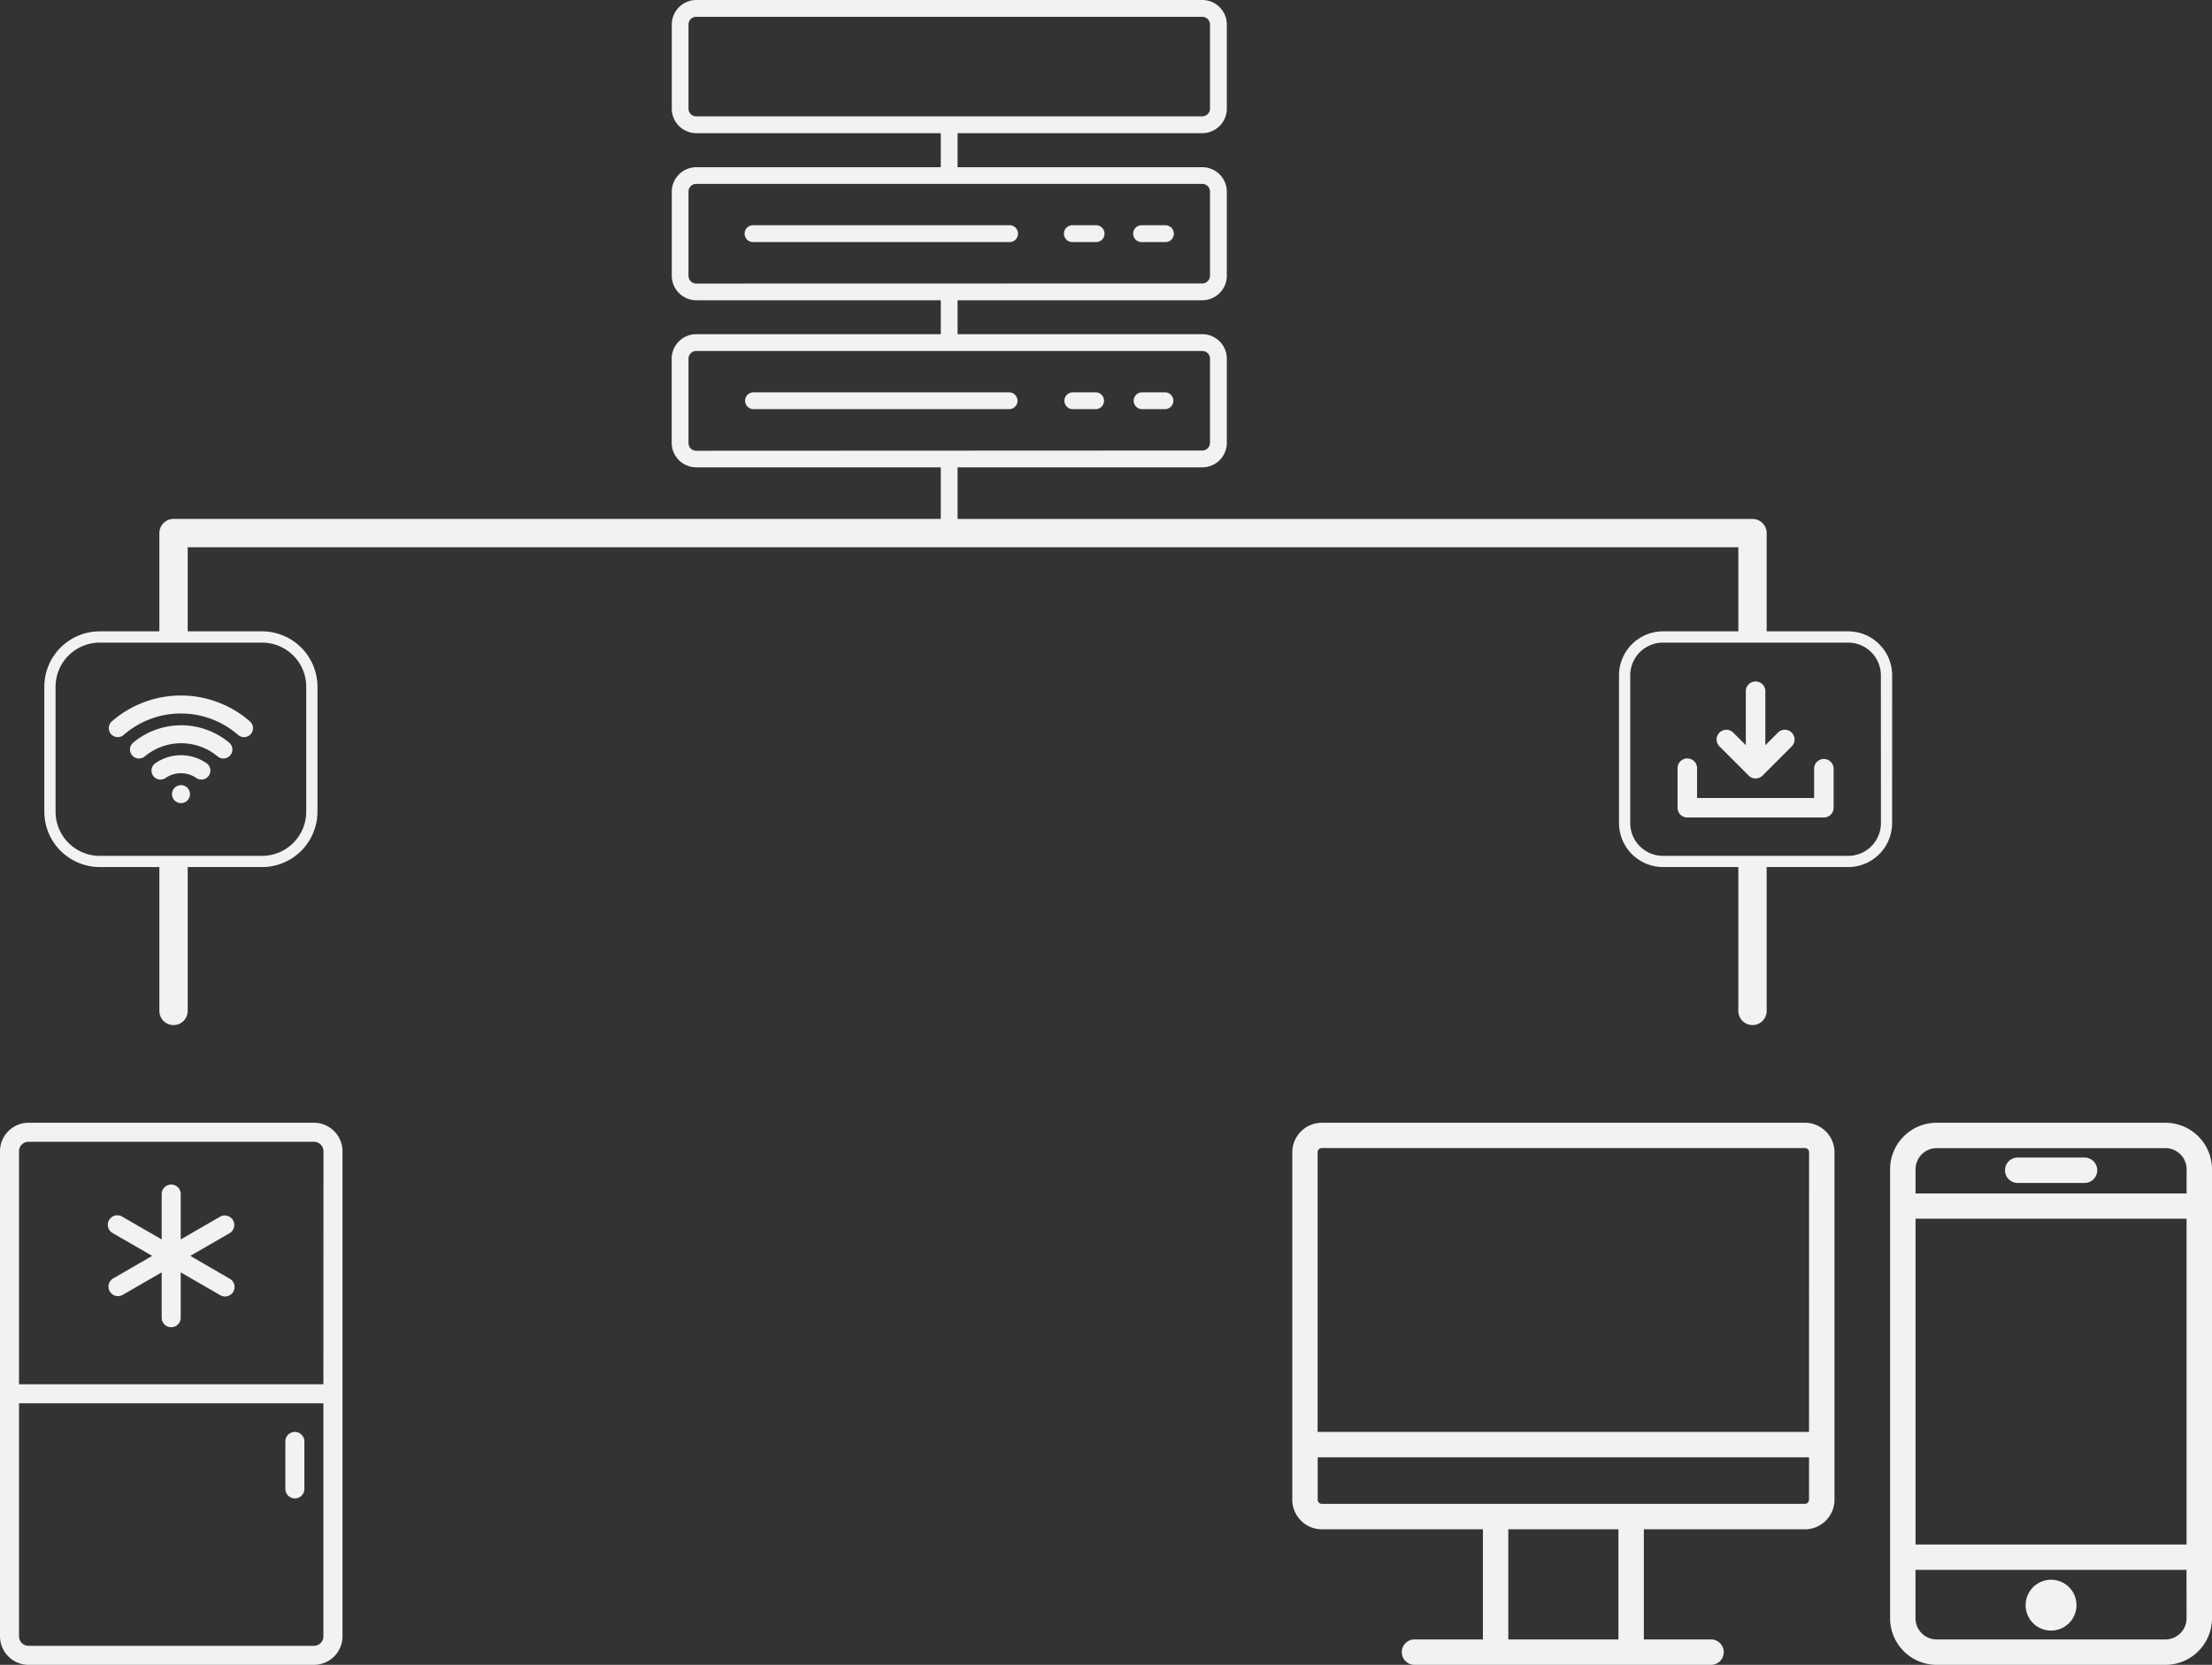 <?xml version="1.0" encoding="UTF-8"?> <svg xmlns="http://www.w3.org/2000/svg" viewBox="0 0 767.21 577.5"><rect x="0" y="0" width="767.21" height="577.5" fill="#333333" stroke="none"/><defs><style>.cls-1{fill:#f2f2f2;}</style></defs><g id="Livello_2" data-name="Livello 2"><g id="Livello_1-2" data-name="Livello 1"><path class="cls-1" d="M626,389.46H458.5a10.28,10.28,0,0,0-10.28,10.28V520.21a10.28,10.28,0,0,0,10.28,10.28h55.83v38.2H490.82a4.41,4.41,0,1,0,0,8.81H593.66a4.41,4.41,0,0,0,0-8.81H570.15v-38.2H626a10.28,10.28,0,0,0,10.28-10.28V399.74A10.28,10.28,0,0,0,626,389.46ZM561.34,568.69h-38.2v-38.2h38.2Zm66.1-48.48a1.46,1.46,0,0,1-1.46,1.46H458.5a1.46,1.46,0,0,1-1.47-1.46V505.52H627.44Zm0-23.51H457v-97a1.47,1.47,0,0,1,1.47-1.47H626a1.46,1.46,0,0,1,1.46,1.47Z"></path><path class="cls-1" d="M350,78.14H261.35a2.92,2.92,0,1,0,0,5.83H350a2.92,2.92,0,1,0,0-5.83Z"></path><path class="cls-1" d="M380,78.14H372.1a2.92,2.92,0,1,0,0,5.83H380a2.92,2.92,0,1,0,0-5.83Z"></path><path class="cls-1" d="M404.05,78.14h-7.93a2.92,2.92,0,1,0,0,5.83h7.93a2.92,2.92,0,1,0,0-5.83Z"></path><path class="cls-1" d="M350,136.09H261.35a2.92,2.92,0,1,0,0,5.84H350a2.92,2.92,0,0,0,0-5.84Z"></path><path class="cls-1" d="M380,136.09H372.1a2.92,2.92,0,0,0,0,5.84H380a2.92,2.92,0,1,0,0-5.84Z"></path><path class="cls-1" d="M404.05,136.09h-7.93a2.92,2.92,0,0,0,0,5.84h7.93a2.92,2.92,0,1,0,0-5.84Z"></path><path class="cls-1" d="M751.05,389.46H671.72a16.15,16.15,0,0,0-16.16,16.16V561.34a16.16,16.16,0,0,0,16.16,16.16h79.33a16.17,16.17,0,0,0,16.16-16.16V405.62A16.16,16.16,0,0,0,751.05,389.46Zm7.34,171.88a7.35,7.35,0,0,1-7.34,7.35H671.72a7.35,7.35,0,0,1-7.35-7.35V544.56h94Zm0-25.59h-94v-113h94Zm0-121.77h-94v-8.36a7.35,7.35,0,0,1,7.35-7.35h79.33a7.35,7.35,0,0,1,7.34,7.35Z"></path><path class="cls-1" d="M711.38,565.62a8.82,8.82,0,1,0-8.81-8.82A8.82,8.82,0,0,0,711.38,565.62Z"></path><path class="cls-1" d="M723,401.53H699.82a4.41,4.41,0,0,0,0,8.82H723a4.41,4.41,0,0,0,0-8.82Z"></path><path class="cls-1" d="M108.87,389.46H9.9A9.91,9.91,0,0,0,0,399.35V567.6a9.91,9.91,0,0,0,9.9,9.9h99a9.91,9.91,0,0,0,9.89-9.9V399.35A9.91,9.91,0,0,0,108.87,389.46Zm3.3,178.14a3.3,3.3,0,0,1-3.3,3.3H9.9a3.3,3.3,0,0,1-3.3-3.3V486.78H112.17Zm0-87.42H6.6V399.35a3.3,3.3,0,0,1,3.3-3.29h99a3.3,3.3,0,0,1,3.3,3.29Z"></path><path class="cls-1" d="M102.27,519.77a3.3,3.3,0,0,0,3.3-3.3V500a3.3,3.3,0,0,0-6.6,0v16.5A3.3,3.3,0,0,0,102.27,519.77Z"></path><path class="cls-1" d="M80.81,423.27a3.3,3.3,0,0,0-4.51-1.2l-13.62,7.86V414.2a3.3,3.3,0,1,0-6.6,0v15.73l-13.62-7.86a3.3,3.3,0,1,0-3.3,5.71l13.62,7.86-13.62,7.87a3.3,3.3,0,0,0,3.3,5.71l13.62-7.86v15.73a3.3,3.3,0,1,0,6.6,0V441.36l13.62,7.86a3.3,3.3,0,1,0,3.3-5.71L66,435.64l13.62-7.86A3.3,3.3,0,0,0,80.81,423.27Z"></path><path class="cls-1" d="M46.21,257.6a3.11,3.11,0,0,0,4,4.79,19.73,19.73,0,0,1,25.27,0,3.11,3.11,0,0,0,4-4.79A26,26,0,0,0,46.21,257.6Z"></path><path class="cls-1" d="M42.82,255a30.18,30.18,0,0,1,39.84,0,3.12,3.12,0,0,0,4.12-4.68,36.42,36.42,0,0,0-48.08,0A3.12,3.12,0,0,0,42.82,255Z"></path><path class="cls-1" d="M71.78,264.85a15.58,15.58,0,0,0-18.05,0,3.12,3.12,0,0,0,3.61,5.08,9.36,9.36,0,0,1,10.83,0,3.12,3.12,0,0,0,3.61-5.08Z"></path><path class="cls-1" d="M62.76,272.35h0a3.12,3.12,0,1,0,3.14,3.12A3.11,3.11,0,0,0,62.74,272.35Z"></path><path class="cls-1" d="M632.59,263.27h0a3.38,3.38,0,0,0-3.38,3.38h0v10.15h-40.6V266.66a3.39,3.39,0,1,0-6.77,0v13.53a3.38,3.38,0,0,0,3.38,3.38h47.37a3.38,3.38,0,0,0,3.38-3.38h0V266.66A3.39,3.39,0,0,0,632.59,263.27Z"></path><path class="cls-1" d="M606.52,269.05a3.38,3.38,0,0,0,4.78,0h0l10.15-10.15a3.38,3.38,0,0,0-4.78-4.78l-4.38,4.37v-18.9a3.39,3.39,0,0,0-6.77,0v18.9l-4.37-4.37a3.38,3.38,0,0,0-4.78,4.78Z"></path><path class="cls-1" d="M656.28,234.26A15.27,15.27,0,0,0,641,219H612.75V184.93a4.91,4.91,0,0,0-4.91-4.91H332.13V162.11H417a8.51,8.51,0,0,0,8.51-8.52V124.43a8.52,8.52,0,0,0-8.51-8.51H332.13V104.15H417a8.51,8.51,0,0,0,8.51-8.52V66.47A8.52,8.52,0,0,0,417,58H332.13V46.19H417a8.51,8.51,0,0,0,8.51-8.51V8.52A8.52,8.52,0,0,0,417,0H241.48A8.52,8.52,0,0,0,233,8.52V37.68a8.52,8.52,0,0,0,8.51,8.51H326.3V58H241.48A8.52,8.52,0,0,0,233,66.47V95.63a8.52,8.52,0,0,0,8.51,8.52H326.3v11.77H241.48a8.52,8.52,0,0,0-8.51,8.51v29.16a8.52,8.52,0,0,0,8.51,8.52H326.3V180H60.19a4.91,4.91,0,0,0-4.91,4.91V219H34.59a19.24,19.24,0,0,0-19.22,19.22v43.33a19.24,19.24,0,0,0,19.22,19.21H55.28v49.91a4.91,4.91,0,0,0,9.82,0V300.77H90.9a19.23,19.23,0,0,0,19.21-19.21V238.23A19.24,19.24,0,0,0,90.9,219H65.1V189.84H602.93V219H576.79a15.27,15.27,0,0,0-15.25,15.25v51.26a15.27,15.27,0,0,0,15.25,15.25h26.14v49.91a4.91,4.91,0,0,0,9.82,0V300.77H641a15.27,15.27,0,0,0,15.26-15.25ZM241.48,40.36a2.68,2.68,0,0,1-2.68-2.68V8.52a2.69,2.69,0,0,1,2.68-2.69H417a2.69,2.69,0,0,1,2.68,2.69V37.68A2.68,2.68,0,0,1,417,40.36H241.48Zm0,58a2.69,2.69,0,0,1-2.68-2.69V66.47a2.68,2.68,0,0,1,2.68-2.68H417a2.68,2.68,0,0,1,2.68,2.68V95.63A2.69,2.69,0,0,1,417,98.32Zm0,58a2.69,2.69,0,0,1-2.68-2.69V124.43a2.68,2.68,0,0,1,2.68-2.68H417a2.68,2.68,0,0,1,2.68,2.68v29.16a2.69,2.69,0,0,1-2.68,2.69ZM106.22,238.23v43.33A15.35,15.35,0,0,1,90.9,296.88H34.59a15.34,15.34,0,0,1-15.32-15.32V238.23a15.33,15.33,0,0,1,15.32-15.32H90.9A15.34,15.34,0,0,1,106.22,238.23Zm546.16,47.29A11.37,11.37,0,0,1,641,296.88H576.79a11.38,11.38,0,0,1-11.36-11.36V234.26a11.37,11.37,0,0,1,11.36-11.35H641a11.36,11.36,0,0,1,11.36,11.35Z"></path></g></g></svg> 